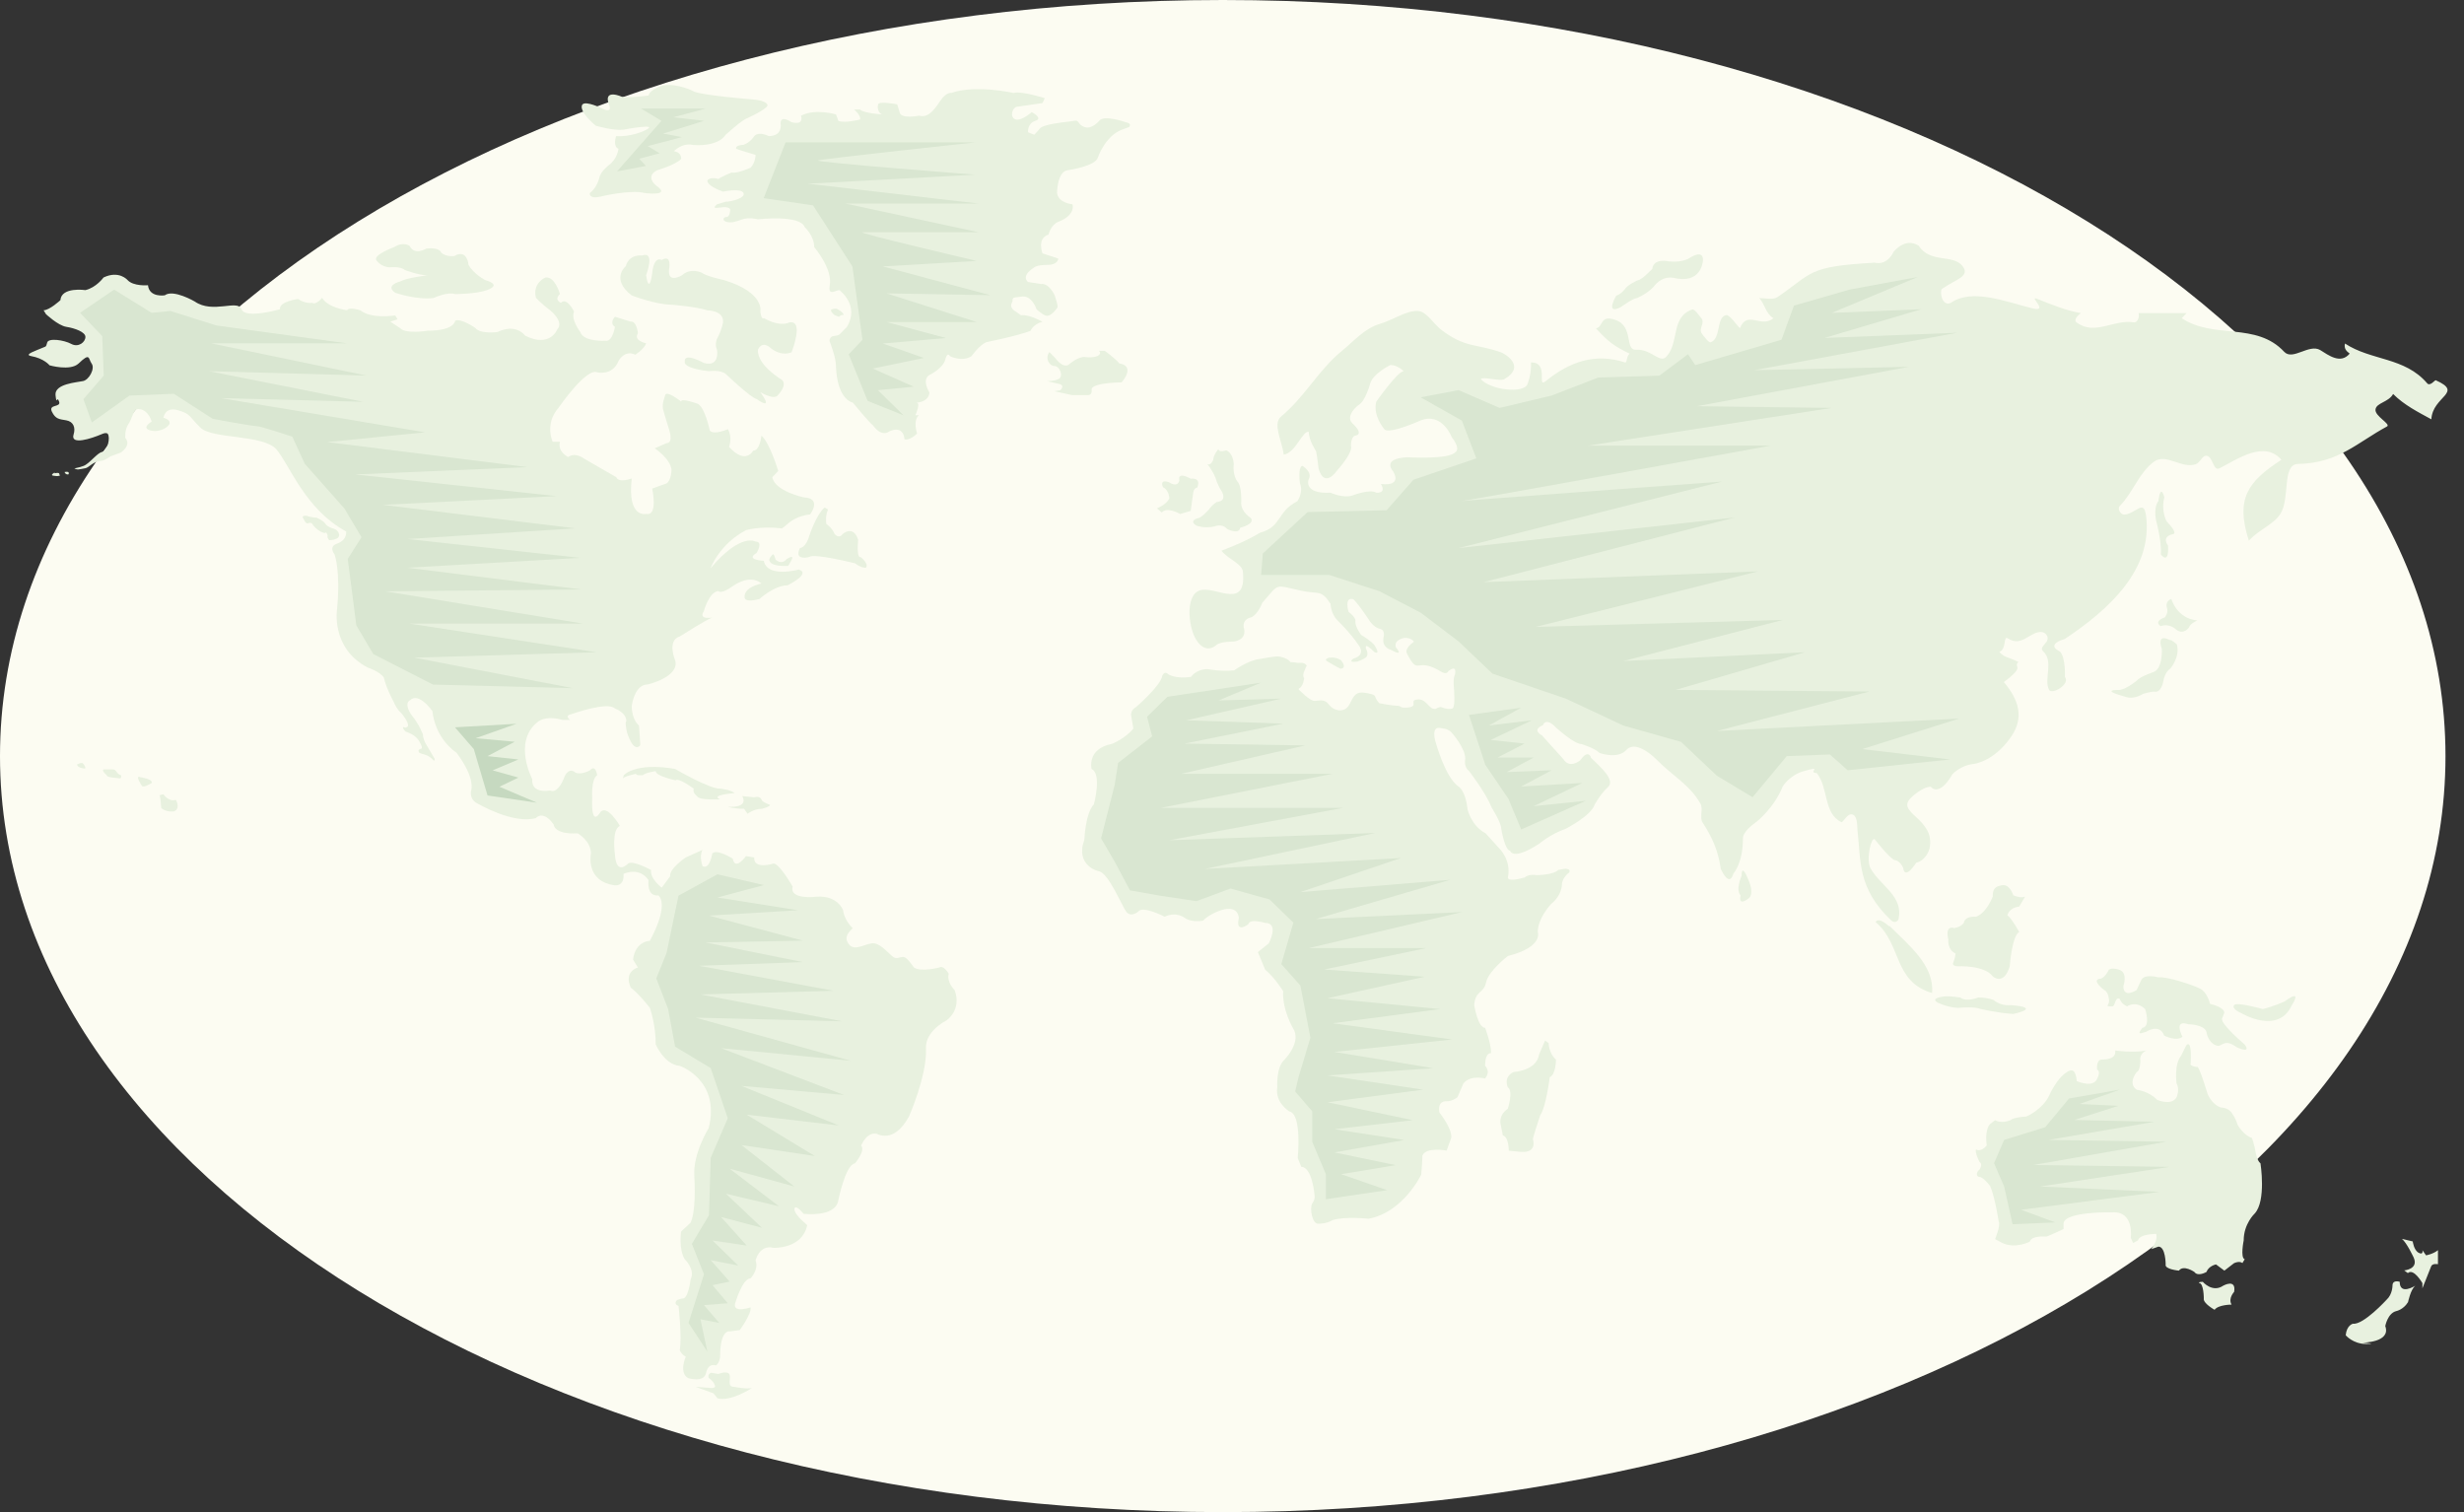 <svg xmlns="http://www.w3.org/2000/svg" version="1.2" width="915.553" height="561.789" viewBox="0 0 24224 14864" preserveAspectRatio="xMidYMid" fill-rule="evenodd" stroke-width="28.222" stroke-linejoin="round" xml:space="preserve"><rect x="0" y="0" width="24224" height="14864" fill="#333333" stroke="none"/><defs class="ClipPathGroup"><clipPath id="a" clipPathUnits="userSpaceOnUse"><path d="M0 0h24224v14864H0z"/></clipPath></defs><g class="SlideGroup"><g class="Slide" clip-path="url(#a)"><g class="Page"><g class="com.sun.star.drawing.ClosedBezierShape"><path class="BoundingBox" fill="none" d="M0 0h24043v14866H0z"/><path fill="#FCFCF2" d="M12022 14865c6637 0 12020-3328 12020-7432C24042 3327 18659 0 12022 0 5382 0 0 3327 0 7433c0 4104 5382 7432 12022 7432Z"/></g><g class="com.sun.star.drawing.ClosedBezierShape"><path class="BoundingBox" fill="none" d="M283 2701h9124v10860H283z"/><path fill="#E8F1DF" d="M4038 6879c-79 36 10 153 10 153 79 96 110 190 110 190 0 33 22 79 22 79l94 160c-2 18-7 18-7 18-54-61-112-66-112-66-18-6-33-13-33-13-23-31 13-38 13-38 35 0-13-74-13-74-36-69-135-96-135-96-45-49-15-44-15-44 18 13 36-5 36-5 23-33-64-134-64-134-45-38-71-104-71-104-86-163-99-244-99-244-41-61-160-99-160-99-366-193-300-577-300-577 36-373-25-536-25-536s-64-75 25-105c102-36 89-119 89-119-409-224-556-658-686-808-129-147-624-99-744-211-117-112-94-137-223-173-130-38-143 74-143 74s61 13 61 51c0 35-96 99-190 73-94-25 13-86 13-86s-28-119-130-124c-51-3-61 96-99 149-38 56-30 135-30 135s68 64-46 145l-97 35c-38 23-58 41-99 46-71 5-112 61-147 71-23 5-64 13-76 13-16 0-36-10-36-10 23-5 86-18 112-36 58-38 117-117 162-127 54-12 82-142 54-178-13-12-36-7-64 6-94 40-307 111-271 0 20-64 0-125-72-138-71-12-106-12-142-86-35-76 94-38 71-99-23-64-23 48-35-64-10-111 213-124 271-137 59-12 120-124 84-172-35-51-12-112-129 0-82 76-285 17-285 17s-53-68-183-91c-72-15 59-56 102-76 43-21 46-5 58-56 11-48 166-26 237 13 71 38 139-18 139-69 0-48-104-86-188-99-81-13-200-125-200-125l-23-38c58 0 165-99 165-99 10-134 246-99 246-99 107-25 178-124 178-124 153-73 236 25 236 25 59 64 201 51 201 51 13 124 165 99 165 99 84-63 295 61 295 61 178 124 424-25 460 76 35 99 378 0 378 0-13-76 178-101 178-101 71 50 139 38 139 38 36 25 97-49 97-49 58 99 246 122 246 122 13-35 130 0 130 0 107 89 343 51 343 51l23 38-71 23 96 64c58 61 269 25 269 25 272 0 272-99 272-99 61-25 201 74 201 74 48 61 214 38 214 38 188-89 272 35 272 35 246 125 317-61 317-61 72-76-71-188-71-188-81-61-139-122-139-122-36-149 94-200 94-200 94-13 142 162 142 162-61 61 10 87 10 87 58-61 129 86 129 86-35 76 61 201 61 201 33 99 247 86 247 86 71 13 94-137 94-137-59-38 0-99 0-99l155 48c58-10 71 114 71 114-48 74 81 99 81 99-23 61-107 112-107 112-106-51-165 61-165 61-58 150-210 112-210 112-107-48-379 348-379 348-142 162-58 335-58 335h71c-26 99 81 150 81 150 71-51 152 13 152 13l321 185c22 61 152 13 152 13-46 396 142 348 142 348 120 25 59-249 59-249l142-51c48-35 48-134 48-134-13-112-165-211-165-211l117-51c71 0 23-137 23-137-23-74-46-150-59-198-12-51 23-138 23-138 13-48 155 64 155 64 0-38 165 23 165 23 71 38 117 261 117 261 36 51 178-12 178-12 48 76 12 175 12 175 166 180 237 36 237 36 68 0 81-148 81-148 84 74 165 348 165 348l-58 61c23 137 307 198 307 198 188 8 64 168 64 168-130 13-206 81-206 81-84 74-76 56-76 56-209-25-348 18-348 18-262 137-348 374-348 374 299-354 442-262 442-262 81 0 10 112 10 112-117 69 71 77 71 77 35 172 343 86 343 86 129 38-109 155-109 155-130 0-277 135-277 135-153 40-145-16-145-16-13-101 165-137 165-137-117-99-282 26-282 26-119 86-142 48-142 48-94 12-142 198-142 198-59 89 83 63 83 63-48 13-320 186-320 186-129 38-45 236-45 236 45 163-272 236-272 236-130 0-155 211-155 211 0 137 71 193 71 193 5 51 13 193 13 193-69 81-130-124-130-124-25-112-7-112-7-112 0-86-112-125-112-125-71-73-429 56-429 56-72 13-13 56-13 56h-76c-178-51-249 26-249 26-236 198-46 556-46 556-13 150 175 112 175 112 84 38 143-138 143-138 48-99 106-38 106-38 59 26 142-22 142-22 59-64 72 48 72 48-61 38-49 223-49 223-12 310 82 137 82 137 71-73 190 138 190 138-84 35-48 284-48 284 13 211 129 86 129 86 49-35 226 64 226 64-12 86 105 173 105 173l83-112c-12-74 153-185 153-185l165-74c-36 61 0 160 0 160 71 38 96-125 96-125 46-48 201 51 201 51 23 125 130-25 130-25l81 13c-10 124 190 60 190 60 59 0 188 227 188 227-35 134 237 99 237 99 210-13 259 134 259 134 12 102 94 175 94 175-36 39-94 87-36 160 58 77 178-22 249-10 71 10 152 112 188 135 35 25 71-10 107 0 35 13 94 102 94 102 71 48 249 0 249 0 45-26 93 61 93 61-22 86 59 162 59 162 71 198-81 297-81 297-226 125-201 275-201 275 10 271-168 671-168 671-152 272-304 173-340 160s142 51 36 13c-107-38-166 112-166 112 46 50-61 175-61 175-94 10-165 371-165 371-35 162-340 124-340 124-66-81-84-61-84-61-28 31 54 112 54 112l66 61c-49 236-331 223-331 223-142-35-177 125-177 125 35 86-49 175-49 175-81 0-152 247-152 247-23 99 152 38 152 38 13 61-106 223-106 223l-94 13c-107-13-99 249-99 249-8 68-41 86-41 86-84-25-97 74-97 74-22 99-175 51-175 51-96-51-25-211-25-211-46-26-59-64-59-64 23-134-12-434-12-434-59-25-11-61-11-61l46-13c61 13 84-188 84-188 48-99-58-198-58-198-61-99-36-272-36-272l94-88 13-36c43-142 23-424 23-424-13-224 142-470 142-470 117-474-285-611-285-611-152-12-236-211-236-211 0-198-58-360-58-360-130-163-188-198-188-198-71-163 71-198 71-198l-48-77c22-185 165-185 165-185 200-373 84-447 84-447-120 13-97-150-97-150-94-137-246-61-246-61 10 125-84 112-84 112-295-38-236-313-236-313 0-124-130-198-130-198-236 13-236-86-236-86-107-150-175-64-175-64-226 64-581-147-581-147-71-38-58-112-58-112 46-150-142-383-142-383-224-160-236-409-236-409-145-193-214-112-214-112Z"/></g><g class="com.sun.star.drawing.ClosedBezierShape"><path class="BoundingBox" fill="none" d="M6120 7539h1103v322H6120z"/><path fill="#E8F1DF" d="M6133 7620s112-129 504-61c0 0 341 199 443 194 0 0 107 10 142 44 0 0-249 18-142 61 0 0-209 12-227-31 0 0-46-30-33-74 0 0-150-112-178-82 0 0-200-43-195-90 0 0-100 13-126 39 0 0-68 8-68-13 0 0-132 26-132 52l12-39Z"/></g><g class="com.sun.star.drawing.ClosedBezierShape"><path class="BoundingBox" fill="none" d="M7155 7826h417v175h-417z"/><path fill="#E8F1DF" d="M7297 7826s77 117-142 105c0 0 58 20 160 20l35 49s59-49 141-49c0 0 79-20 79-38 0 0-67-26-79-43 0 0-10-51-76-32l-118-12Z"/></g><g class="com.sun.star.drawing.ClosedBezierShape"><path class="BoundingBox" fill="none" d="M1568 7808h181v171h-181z"/><path fill="#E8F1DF" d="M1607 7808s50 78 122 55c0 0 51 83-18 113 0 0-75 13-126-33 0 0-5-80-13-118 0 0-22-7 35-17Z"/></g><g class="com.sun.star.drawing.ClosedBezierShape"><path class="BoundingBox" fill="none" d="M1356 7637h139v97h-139z"/><path fill="#E8F1DF" d="M1379 7640s126 18 113 57c0 0-77 48-95 31 0 0-77-112-18-88Z"/></g><g class="com.sun.star.drawing.ClosedBezierShape"><path class="BoundingBox" fill="none" d="M1012 7564h181v89h-181z"/><path fill="#E8F1DF" d="M1018 7564h95c31 0 37 51 77 56 0 0 8 38-17 31-23-5-124-5-124-31 0 0-53-44-31-56Z"/></g><g class="com.sun.star.drawing.ClosedBezierShape"><path class="BoundingBox" fill="none" d="M757 7500h84v57h-84z"/><path fill="#E8F1DF" d="M757 7516s44-25 59-11c15 16 33 50 18 50-16 0-72-8-77-39Z"/></g><g class="com.sun.star.drawing.ClosedBezierShape"><path class="BoundingBox" fill="none" d="M6838 13492h556v262h-556z"/><path fill="#E8F1DF" d="m6991 13645-153-12 176 64 40 49c125 38 339-101 339-101-48 13-179-12-179-12-71 0-22-88-45-126-26-34-107 0-107 0l-71-12s-37 12-24 50c0 0 54 40 59 70 0 0 23 30-35 30Z"/></g><g class="com.sun.star.drawing.ClosedBezierShape"><path class="BoundingBox" fill="none" d="M14750 10229h549v1097h-549z"/><path fill="#E8F1DF" d="M14881 10538s225-10 250-172l59-137 35 25s0 99 72 162c0 0 0 148-61 173 0 0-36 293-94 375-3 5-72 218-72 236 0 0 49 134-117 124l-120-12s0-138-58-150l-23-112s-22-86 71-150c0 0 58-174 0-212 0 0-48-99 58-150Z"/></g><g class="com.sun.star.drawing.ClosedBezierShape"><path class="BoundingBox" fill="none" d="M7849 4989h673v594h-673z"/><path fill="#E8F1DF" d="m8106 4989 35 20s-30 56-17 142c0 0 58 38 81 99 0 0 43 52 79 0 0 0 105-94 153 57 0 0-20 183 25 170 0 0 84 66 51 104 0 0-40 8-106-43 0 0-404-101-449-63 0 0-157 45-94-87 0 0 58 0 94-125 0 0 64-198 148-274Z"/></g><g class="com.sun.star.drawing.ClosedBezierShape"><path class="BoundingBox" fill="none" d="M10295 3448h791v437h-791z"/><path fill="#E8F1DF" d="M10660 3509s83 13 131-10c46-25 13-50 13-50h58s117 86 142 124c0 0 165 13 23 186 0 0-272 0-295 64 0 0 11 61-35 61h-156l-175-38 58-10s58-51-23-64l-106-25s106 0 129-36c23-38-13-113-58-113-49 0-96-76-49-137l59 61s71 99 129 64c0 0 84-77 155-77Z"/></g><g class="com.sun.star.drawing.ClosedBezierShape"><path class="BoundingBox" fill="none" d="M635 4638h43v28h-43z"/><path fill="#E8F1DF" d="M635 4640s37-7 40 5c2 14 2 19-8 19-27 0-32-24-32-24Z"/></g><g class="com.sun.star.drawing.ClosedBezierShape"><path class="BoundingBox" fill="none" d="M511 4647h80v35h-80z"/><path fill="#E8F1DF" d="M538 4653s42-12 45 5c2 19 12 16 2 19-7 2-28 5-39 2-8-2-52 0-28-21 26-22 20-5 20-5Z"/></g><g class="com.sun.star.drawing.ClosedBezierShape"><path class="BoundingBox" fill="none" d="M6954 875h4156v3447H6954z"/><path fill="#E8F1DF" d="M10168 2629s23-25 130-25c106 0 106-62 106-62l-155-51s-58-147 59-185c0 0 23-97 96-125 176-68 140-172 140-172s-140-13-152-112c0 0 0-211 106-224 0 0 272-38 295-124 0 0 71-211 236-274l71-26s36-35-35-48c0 0-214-76-259-13 0 0-72 87-143 61-71-23-48-74-106-61-59 13-318 26-343 87l-46 50-61-25s-10-86 71-112c84-25-35-86-35-86s-95 86-154 73c-58-12-48-99 0-124l260-38 23-48s-235-74-306-51c0 0-378-85-614 0 0 0-46-13-107 76-58 86-117 173-211 147 0 0-178 38-190-35l-23-76s-178-36-188 0c-13 38 10 99 46 99 0 0-188-10-224-49h-58s71 61 58 99c0 0-152 39-213 13l-23-63s-201-61-344 12c0 0 36 99-94 64 0 0-107-76-107 13 0 0 26 124-117 124 0 0-94-51-142 0 0 0-35 61-106 86 0 0-82 0-72 39 0 0 61 22 191 60 0 0 0 74-48 125 0 0-130 61-188 48 0 0-94 38-130 64 0 0-71-26-107 12 0 0-21 49 153 112 0 0 178-38 201 13 25 48-117 86-176 86l-84 26s-45 35-10 35c33 0 117-23 140 13 0 0 0 76-36 76-35 0-45 36 0 48 49 13 84 0 155-25 71-23 153 0 153 0s414-48 460 76c0 0 94 86 94 198 0 0 181 210 153 372-20 119 58 46 96 51 0 0 201 150 72 361 0 0-23 25-67 68-35 38-93-5-104 69 0 0 64 160 64 249 0 0 0 310 165 358 0 0 165 200 201 226 0 0 76 117 160 56 0 0 134-69 147 78 0 0 41 21 124-55 0 0-43-130 18-181h-35s58-124 10-124c0 0 119 0 129-99 0 0-81-125 0-173 0 0 132-63 155-150 23-86 46-35 46-35s119 61 213 0c0 0 77-112 148-138 0 0 312-63 432-111 0 0 23-64 117-89 0 0-129-74-212-64l-53-38s-71-33-30-96c0-49 7-36 89-49 77-12 125 61 148 125 0 0 56 51 89 61 56 18 117-81 117-81s7-18-28-117c0 0-54-125-137-112l-125-20s-77-56 61-143Z"/></g><g class="com.sun.star.drawing.ClosedBezierShape"><path class="BoundingBox" fill="none" d="M8170 3035h126v82h-126z"/><path fill="#E8F1DF" d="M8235 3040s59 31 59 57c0 0-23-8-46 18 0 0 5 0-44-18 0 0-58-47-23-57 36-12 54 0 54 0Z"/></g><g class="com.sun.star.drawing.ClosedBezierShape"><path class="BoundingBox" fill="none" d="M19424 10265h2815v2263h-2815z"/><path fill="#E8F1DF" d="M19532 11260s-25-149 33-210l49-38s58 38 152 0c0 0 13-26 155-36 0 0 152-63 223-202 0 0 72-172 178-236 0 0 46-35 71 0 23 38 23 89 23 89s130 61 188 0c0 0 61-89 13-112 0 0-13-99 48-99 59 0 140-12 130-89 0 0 176 26 305 0 0 0-68 26-58 99 0 0 0 102-35 112 0 0-94 112 0 175 0 0 119 13 200 99 0 0 142 62 191-25 0 0 35-74 0-137 0 0-26-186 45-272l49-99s58-88 45 173c0 0-22 25 61 38 0 0 10-51 104 261 0 0 36 101 130 136 0 0 71 0 107 51 35 48 48 86 61 124 0 0 58 99 139 125 0 0 26 73 36 137 0 0 13 86 48 112 0 0 59 371-58 495 0 0-107 100-107 263 0 0-35 172 10 185l-23 38s-22-25-81 0l-96 74-82-61s-71 13-94 74c0 0-84 50-119 0 0 0-107-74-152-13 0 0-143-13-130-61 0 0 0-175-71-175l-71 25s71-86 48-150c0 0-165 0-178 64l-48 25-23-51s36-262-179-250c0 0-482-12-482 113v51s-130 61-165 74c0 0-155-13-166 50 0 0-142 74-271 13l-71-38s58-137 35-175c0 0-35-235-84-347 0 0-68-89-104-89-35 0-35-48 0-73 0 0 36-51 0-74 0 0-47-89-35-124 0 0 45 35 106-39Z"/></g><g class="com.sun.star.drawing.ClosedBezierShape"><path class="BoundingBox" fill="none" d="M21619 12601h350v276h-350z"/><path fill="#E8F1DF" d="M21656 12601s94 111 201 38c0 0 130-73 107 61 0 0-61 64-25 125 0 0-130 0-167 51 0 0-116-64-106-112 0 0 0-151-46-151 0 0-12-12 36-12Z"/></g><g class="com.sun.star.drawing.ClosedBezierShape"><path class="BoundingBox" fill="none" d="M23061 12596h685v617h-685z"/><path fill="#E8F1DF" d="M23061 13126s71 86 200 86c130 0-35-13-35-13s283 0 224-163c0 0 23-125 107-147 0 0 71-13 117-89 0 0 25-123 71-161 0 0-153 99-153-38 0 0-71-25-71 38 0 0 0 86-58 138 0 0-227 249-331 236 0 0-61 13-71 113Z"/></g><g class="com.sun.star.drawing.ClosedBezierShape"><path class="BoundingBox" fill="none" d="M23614 12179h355v488h-355z"/><path fill="#E8F1DF" d="M23815 12614s-85-150-143-99l-36-26s143-12 94-125c0 0-68-147-116-185l106 25s10 86 59 112c49 25 36-26 36-26l36 51s71-13 117-51v138s-59-13-69 26c-13 35-84 211-84 211v-51Z"/></g><g class="com.sun.star.drawing.ClosedBezierShape"><path class="BoundingBox" fill="none" d="M21959 9792h610v246h-610z"/><path fill="#E8F1DF" d="M22031 9958s365 221 500-76c0 0 117-174-71-37 0 0-85 37-130 50 0 0 10 0-84 25 0 0-260-75-283-38-25 38 68 76 68 76Z"/></g><g class="com.sun.star.drawing.ClosedBezierShape"><path class="BoundingBox" fill="none" d="M20614 9522h1475v799h-1475z"/><path fill="#E8F1DF" d="M21099 10143s132-87 178 38c0 0 120 61 179 11 0 0-94-174 58-123 0 0 152 0 178 74 0 0 12 112 106 137 46 13 69-76 188 13 0 0 153 74 82-25 0 0-224-189-224-250l23-61s13-51-140-89c0 0-25-112-96-148-69-38-342-125-413-112 0 0-129-38-165 23l-48 102s-130 87-130-39c0 0 49-137-45-162 0 0-61-22-97 0 0 0-35 76-81 89 0 0-106 0 35 112 0 0 36 10 46 87 13 73-58 73 36 73 25 0 25-99 71-73 0 0 13 48 71 73 0 0 84-61 178 26 0 0 58 172-26 185 0 0-58 65-10 52l46-13Z"/></g><g class="com.sun.star.drawing.ClosedBezierShape"><path class="BoundingBox" fill="none" d="M19145 8700h766v924h-766z"/><path fill="#E8F1DF" d="M19248 9499s260-13 343 99c0 0 107 99 167-99 0 0 22-301 93-337 0 0-83-150-116-162 0 0 10-75 116-88l59-99s-36 23-117-12c0 0-35-111-108-99-71 12-94 35-94 111 0 0-58 161-165 199 0 0-107-12-120 61 0 0-23 38-94 51 0 0-93-38-58 112 0 0-12 99 71 137 0 0 0 37-26 100 0 0 0 26 49 26Z"/></g><g class="com.sun.star.drawing.ClosedBezierShape"><path class="BoundingBox" fill="none" d="M5719 836h1828v1105H5719z"/><path fill="#E8F1DF" d="M6518 840s-130 38-142 99c0 0-202 26-260 13 0 0-188-86-130 74 0 0 48 99-71 38 0 0-152-74-188-38 0 0-57 50 130 210 0 0 177 51 271 39 0 0 390-74 202 12 0 0-129 61-273 51 0 0-35 100 23 125 0 0-10 100-94 160 0 0-84 64-94 125 0 0-23 99-94 150 0 0-12 61 104 35 0 0 299-73 438-35 0 0 272 35 107-76 0 0-107-87 13-148 0 0 177-51 236-111 0 0 10-64-71-77 0 0 81-86 188-61 0 0 236 26 321-100 0 0 165-150 211-162 0 0 190-87 200-125 0 0 13-48-152-61 0 0-474-38-568-76 0 0-155-85-307-61Z"/></g><g class="com.sun.star.drawing.ClosedBezierShape"><path class="BoundingBox" fill="none" d="M3695 2400h1160v535H3695z"/><path fill="#E8F1DF" d="M3886 2878s213 74 378 51c0 0 131-63 212-38 0 0 201 0 307-38 0 0 165-48-12-99 0 0-117-61-165-151 0 0-11-160-140-86 0 0-84 12-130-36 0 0-12-51-143-38 0 0-119 74-165-25 0 0-58-48-155 12 0 0-200 74-175 125 0 0 45 73 139 73 0 0 97-12 143 26 0 0 129 52 223 52 0 0-198 23-269 61 0 0-155 38-48 111Z"/></g><g class="com.sun.star.drawing.ClosedBezierShape"><path class="BoundingBox" fill="none" d="M6099 2505h1736v1461H6099z"/><path fill="#E8F1DF" d="M7049 3438s31 175-129 130c0 0-201-112-188-11 0 0-26 61 236 92 0 0 117-18 170 30 0 0 242 231 301 244 0 0 178 130 36-68 0 0 119 73 165 38 0 0 106-102 48-158 0 0-249-147-236-297 0 0 35-99 129-13 0 0 94 82 201 38 0 0 129-323-23-293 0 0-84 51-249-43 0 0-23 26-35-63 0 0 48-186-355-310 0 0-177-38-223-74 0 0-107-51-191 25 0 0-139 87-129-50 0 0 35-162-72-99 0 0-76-50-94 137 0 0-28 211-59 12 0 0 94-242-40-193 0 0-125-19-160 105 0 0-152 124 58 287 0 0 236 91 392 91 0 0 247 20 353 56 0 0 165 0 153 119 0 0-10 70-54 151 0 0-33 56-5 117Z"/></g><g class="com.sun.star.drawing.ClosedBezierShape"><path class="BoundingBox" fill="none" d="M11373 4676h409v379h-409z"/><path fill="#E8F1DF" d="M11706 4706s109-17 63 89c0 0-33-5-40 61l-23 166-103 31s-130-76-181-15l-48-41s91-33 122-97c0 0 0-79-62-110 0 0-43-86 62-48 0 0 77 56 99-18 0 0-30-95 111-18Z"/></g><g class="com.sun.star.drawing.ClosedBezierShape"><path class="BoundingBox" fill="none" d="M11730 4415h577v810h-577z"/><path fill="#E8F1DF" d="M11978 4415s-48 55-51 106c0 0-20 59-58 41 0 0 51 58 81 137 0 0 20 71 61 131 0 0 44 73-13 96-58 23-18-3-18-3s-63 36-96 87c0 0-76 84-107 84 0 0-95 23-15 73 0 0 79 31 178 8 0 0 76-33 123 25 0 0 119 61 129-12 0 0 153-36 104-97 0 0-88-51-94-140 0 0 11-173-38-219 0 0-48-58-35-170 0 0-3-107-74-135 0 0-69 26-77-12Z"/></g><g class="com.sun.star.drawing.ClosedBezierShape"><path class="BoundingBox" fill="none" d="M10638 2388h13425v9643H10638z"/><path fill="#E8F1DF" d="M14847 8364s22 102 287-71c0 0 101-89 261-147 0 0 249-127 282-236 0 0 61-110 132-173 76-69-81-203-167-287 0 0-23-94-107 25 0 0-104 87-165-12l-211-234s-107-52 10-100c0 0 25-86 130 25 0 0 177 161 249 161 0 0 129 38 177 87 0 0 181 66 265-31 81-86 228 28 297 97 144 150 330 249 431 434 28 51-12 140 21 185 96 145 157 290 178 455 78 160 111 92 124 46 0 0 94-99 94-346 0 0-10-63 132-162 0 0 175-137 259-348 0 0 64-109 203-150 209-61 33 13 132 18 117 145 64 396 242 482 12 8 53-71 89-76 71-10 66 114 68 142 36 305-5 582 333 900 0 0 38 40 71-8 53-231-175-328-274-503-48-86 7-312 40-287 0 0 150 193 199 206 0 0 45 0 81 73 0 0 7 135 129-48 0 0 92-15 130-137 66-302-346-351-178-505 0 0 107-105 191-105 0 0 78 110 213-124 0 0 81-86 201-99 0 0 203-15 378-272 125-184 76-357-74-534 221-163 87-140 143-198-110-54-137-41-188-99 73-21 38-163 84-133 142 94 223-78 340-61 35 8 68 49 43 92-23 33-68 66-38 94 112 99 5 282 61 381 25 51 213-53 155-127 0 0 10-188-48-249 0 0-153-64 48-124 440-293 867-686 798-1212-22-168-99-18-215-10-33 0-72-56-41-87 132-137 188-327 335-434 120-86 269 74 412 25 38-15 63-81 96-83 71-5 71 157 135 124 175-89 439-279 609-84-330 214-454 381-320 795 94-106 242-157 310-264 97-150 13-488 173-490 399-8 582-211 874-368 45-23-122-102-112-168 8-66 130-71 173-152 109 109 244 177 376 249 12-229 322-260 43-384-8-3-56 63-84 30-221-259-551-221-808-391-12 49 13 74 46 99-89 107-208 16-290-35-109-64-269 106-353 18-277-298-691-120-1008-331 15-17 30-33 48-50h-472c12 48-18 96-46 91-198-33-384 135-565 0-30-23 10-66 43-91-149-26-287-84-429-140-94-38 122 132-43 94-262-64-594-201-805-56-41 25-76-8-89-48-10-28-13-79 2-89 135-94 282-122 199-226-97-117-313-21-430-198-134-86-246 61-246 61-71 144-186 106-186 106-665 38-602 97-955 338-45 31-119 10-180 10 56 59 64 155 140 198-122 102-257-83-330 99-46-48-102-137-138-129-96 25-45 228-149 267-18 5-61-49-89-89-31-49 35-99-3-148-28-35-68-91-89-86-216 76-124 325-256 465-64 68-145-76-295-69-119 8-18-231-208-294-153-54-115 76-188 83 119 133 183 178 330 249-33 33-23 92-43 87-297-97-549-5-780 183-94 76 38-186-145-183 0 84-7 134-33 208-30 104-373 63-462-46 33-25 190 26 231 3 224-130-2-254-30-264-254-89-348-41-585-219-78-58-147-183-232-188-114-7-241 87-376 127-147 43-249 163-365 259-237 191-366 452-607 653-84 71 12 241 27 373 117-15 188-243 247-223 0 86 71 188 71 188 13 61 25 173 25 173 59 198 176 25 176 25 177-198 142-249 142-249 0-81 35-99 35-99 107-13-22-124-22-124-72-74 58-176 58-176 71-35 117-210 117-210 25-100 200-186 200-186 72 0 130 61 130 61-58 0-269 300-269 300-36 139 81 272 81 272 48 50 353-87 353-87 214-86 308 163 308 163 94 124 36 147 36 147-58 76-473 51-473 51-259 13-140 137-140 137 94 160-119 125-119 125 58 99-46 86-46 86-61-38-226 25-226 25-94 36-224-25-224-25-266 15-216-127-216-127 46-76-61-137-61-137-45 12-23 172-23 172 36 89-25 176-25 176-206 104-150 251-368 310-115 71-267 134-379 177 66 84 204 127 211 206 36 366-241 160-396 178-180 18-142 366-64 490 97 155 199 53 199 53 35-35 175-35 175-35 139-25 94-137 94-137-13-87 71-99 71-99 68-26 112-145 112-145 172-193 111-178 378-119 178 40 198-16 292 129 0 0 3 97 66 160 0 0 137 135 206 241 0 0 89 99-46 138 0 0-66 43 36 30 0 0 58-18 89-43 0 0 28-26 0-81 0 0-31-82 81 30 0 0 66 38 0-69 0 0-41-48-130-99 0 0-58-73-58-134 0 0 18-26-66-94 0 0-46-142 41-125 0 0 12-12 155 198 0 0 43 79 111 94 59 13 36 87 36 87-18 99 71 119 71 119 142 79 51-23 51-23-13-48 13-66 48-83 43-21 107-8 130 27-33 23-92 74-69 117 122 234 81 18 344 183 0 0 46 26 63-10 0 0 89-76 64 36 0 0-18 20-10 124 0 0 18 188-13 206 0 0-30 12-71 0-18-3-41-13-41-13-17-5-56 18-56 18-30 0-40-10-40-10-51-41-74-94-146-82-71 13 18 64-76 77-97 12-66-16-114-16-46 0-176-25-176-25-71-74 0-74-119-99-117-23-130 25-175 112-49 89-155 63-201 0-48-61-97-36-142-36-49 0-155-112-155-112v-7c48-26 53-104 53-104-23-33 8-82 8-82 5-25 18-38 18-38-18-43-84-30-84-30-46-8-76-8-76-8-23-35-94-56-130-56s-178 26-178 26c-107 12-246 111-246 111-140 13-259-12-259-12-117 0-165 76-165 76-153 23-224-26-224-26-35-38-58 13-58 13-13 99-259 310-259 310-49 25-49 74-49 74l23 137c-81 100-211 151-211 151-249 48-200 246-200 246 104 48 23 348 23 348-84 86-94 348-94 348-93 259 142 310 142 310 94 13 226 338 269 396 48 64 119 0 119 0 46-61 260 51 260 51 48-25 129-38 200 13 71 48 178 25 178 25 46-51 140-89 140-89 211-86 211 64 211 64-36 160 93 61 93 61 13-61 166-13 166-13 142 0 35 201 35 201l-107 86 36 86 36 87c94 76 177 211 177 211-12 175 94 360 94 360 94 137-81 313-81 313-84 73-71 271-71 271-25 150 117 237 117 237 129 25 84 459 84 459l35 87c107 0 130 274 130 274 10 48-23 86-23 86-26 51 0 199 58 199 94 0 143-36 143-36 129-38 353-13 353-13 342-63 518-434 518-434 12-137 12-188 12-188 37-86 238-48 238-48l45-125c13-89-116-249-116-249-23-124 71-111 71-111 58 0 106-39 106-39l59-137c71-86 213-48 213-48 59-74 0-124 0-124 0-138 59-125 59-125 0-99-59-249-59-249-71 0-107-223-107-223 11-148 94-112 117-224s214-259 214-259c353-89 294-236 294-236 0-137 130-274 130-274 107-87 107-186 107-186 0-76 71-124 71-124 22-38-36-38-36-38l-71 12c-48 51-213 51-213 51-82-13-117 23-117 23-178 51-165 0-165 0 35-173-84-285-84-285l-135-149c-142-74-178-237-178-237-17-180-88-223-88-223-130-87-224-432-224-432s-58-174 56-141c0 0 68 3 101 44 0 0 133 148 133 257 0 0-18 79 35 117 0 0 165 211 224 361 0 0 94 149 94 205 0 0 35 219 89 221Z"/></g><g class="com.sun.star.drawing.ClosedBezierShape"><path class="BoundingBox" fill="none" d="M18440 9047h557v716h-557z"/><path fill="#E8F1DF" d="M18577 9103c184 185 443 387 417 659-384-115-295-479-554-697 0 0 17-60 132 40l5-2Z"/></g><g class="com.sun.star.drawing.ClosedBezierShape"><path class="BoundingBox" fill="none" d="M20758 6274h652v587h-652z"/><path fill="#E8F1DF" d="M21329 6291s-130-75-76 87c0 0 13 194-82 229 0 0-102 33-147 69 0 0-108 99-192 107 0 0-205-8 66 68 0 0 72 31 171-30 0 0 84-26 120-21 0 0 59 13 82-117 0 0 13-76 66-111 0 0 99-113 64-237 0 0-54-51-72-44Z"/></g><g class="com.sun.star.drawing.ClosedBezierShape"><path class="BoundingBox" fill="none" d="M21217 5888h387v323h-387z"/><path fill="#E8F1DF" d="M21347 5888s53 194 255 211c0 0-71 31-81 69 0 0-55 81-131 18 0 0-61-61-148-31 0 0-78-43 41-86 0 0 36-39 22-90 0 0-27-66 42-91Z"/></g><g class="com.sun.star.drawing.ClosedBezierShape"><path class="BoundingBox" fill="none" d="M15849 2501h895v540h-895z"/><path fill="#E8F1DF" d="M16244 2643s-106 112-142 112c0 0-95 39-130 90 0 0-36 48-82 61 0 0-118 198 46 112 0 0 119-87 156-87 0 0 94-38 165-111 0 0 71-113 201-88 0 0 247 75 283-162 0 0 25-136-143-26 0 0-68 38-189 26 0 0-152-38-165 73Z"/></g><g class="com.sun.star.drawing.ClosedBezierShape"><path class="BoundingBox" fill="none" d="M19025 9794h893v175h-893z"/><path fill="#E8F1DF" d="M19131 9794s-164 12-84 61c0 0 130 64 237 51 0 0 130-12 188 13 0 0 165 39 321 49 0 0 295-62-25-87 0 0-95 13-166-49 0 0-59-26-153-26 0 0-117 49-177 0 0 0-73-12-141-12Z"/></g><g class="com.sun.star.drawing.ClosedBezierShape"><path class="BoundingBox" fill="none" d="M21189 4834h190v649h-190z"/><path fill="#E8F1DF" d="M21219 4927s-48 51-23 187c0 0 59 211 47 336 0 0 83 112 71-87 0 0-71-87 49-112 0 0 58 0-62-125 0 0-58-99-23-237 0 0-35-146-59 38Z"/></g><g class="com.sun.star.drawing.ClosedBezierShape"><path class="BoundingBox" fill="none" d="M13035 6464h179v112h-179z"/><path fill="#E8F1DF" d="M13184 6491s-49-37-118-25c0 0-60 13-13 38 0 0 95 57 126 70 0 0 71 0 5-83Z"/></g><g class="com.sun.star.drawing.ClosedBezierShape"><path class="BoundingBox" fill="none" d="M2976 5070h359v241h-359z"/><path fill="#E8F1DF" d="M3237 5310s92 0 97-46c0 0 5-46-53-67 0 0-55-12-80-45 0 0-13-29-86-62 0 0-70-6-95-18 0 0-70-14-33 33 0 0 15 41 38 41 0 0 30-18 47 6 0 0 12 27 58 60 0 0 38 28 66 28 0 0 10-22 25 24 0 0-10 18 16 46Z"/></g><g class="com.sun.star.drawing.ClosedBezierShape"><path class="BoundingBox" fill="none" d="M7562 5449h229v118h-229z"/><path fill="#E8F1DF" d="M7592 5456s-45 41-23 64c0 0 10 49 174 44 0 0 0 18 40-62 0 0 33-58-51-5 0 0-38 60-107 5 0 0-18-76-33-46Z"/></g><g class="com.sun.star.drawing.ClosedBezierShape"><path class="BoundingBox" fill="none" d="M17091 8559h128v306h-128z"/><path fill="#E8F1DF" d="M17122 8610s-63 136-10 192c0 0-30 111 74 33 0 0 77-33-10-215 0 0-54-131-54-10Z"/></g><g class="com.sun.star.drawing.ClosedBezierShape"><path class="BoundingBox" fill="none" d="M787 2847h5079v3919H787z"/><path fill="#D9E6D1" d="m3490 4664 1979 213-1705 86 1890 231-1648 105 1694 185-1697 97 1712 214-1928 18 1943 317H4021l1844 282-1793 53 1559 300-1374-35-587-300-167-282-84-654 135-213-168-282-390-440-122-266s-310-104-353-104c-45 0-429-71-429-71l-383-247-437 18-369 264-83-229 200-232-15-388-218-229 335-228 368 228 185-18 453 143 1281 175H2074l1528 317-1548-43 1517 301-1398-36 2005 336-961 96 1967 246-1694 72Z"/></g><g class="com.sun.star.drawing.PolyPolygonShape"><path class="BoundingBox" fill="none" d="M4473 7114h807v778h-807z"/><path fill="#C6D9C0" d="m4473 7150 185 214 135 456 486 71-369-157 186-90-253-71 253-107-303-33 267-141-384-35 402-142-605 35Z"/></g><g class="com.sun.star.drawing.PolyPolygonShape"><path class="BoundingBox" fill="none" d="M6066 1067h874v619h-874z"/><path fill="#D9E6D1" d="m6302 1067 201 121-437 497 284-54-66-71 201-53-117-71 336-88-185-35 403-125-302-35 318-86h-636Z"/></g><g class="com.sun.star.drawing.ClosedBezierShape"><path class="BoundingBox" fill="none" d="M7508 1400h2230v2684H7508z"/><path fill="#D9E6D1" d="m7723 1400-215 548 485 71 387 600 99 722-135 142 186 458 353 142-252-247 351-35-402-178 503-104-404-142 621-54-585-157h887l-887-282 1022 18-1058-283 923-54s-1207-282-1123-282h1141l-1309-282h1309l-1678-195 1645-89s-1594-122-1544-140c50-17 1544-177 1544-177H7723Z"/></g><g class="com.sun.star.drawing.PolyPolygonShape"><path class="BoundingBox" fill="none" d="M6452 8595h1912v4693H6452z"/><path fill="#D9E6D1" d="m7053 8595-383 210-117 564-101 249 116 300 69 371 350 211 168 493-168 389-17 564-168 282 119 299-152 478 185 282-68-318 185 36-150-175 234-18-150-178 168-35-186-211 270 53-252-246 336 50-252-281 402 106-354-335 522 124-486-370 636 175-519-407 720 107-669-406 905 106-956-389 1007 89-1208-460 1274 124-1525-424 1441 36-1393-264 1309-36-1324-246 1022-36-956-193 956-18-923-246 874-53-791-125 456-122-456-106Z"/></g><g class="com.sun.star.drawing.PolyPolygonShape"><path class="BoundingBox" fill="none" d="M10824 6711h3551v5079h-3551z"/><path fill="#D9E6D1" d="m12397 6711-920 139-200 196 50 193-335 261-33 214-134 528 134 229 150 282 302 53 351 53 335-124 384 107 234 228-118 408 187 210 99 513-117 389-33 140 168 195v300l134 318v246l602-89-452-157 536-89-602-125 686-122-686-106 770-89-838-176 939-124-939-140 1038-71-970-160 1156-122-1174-160 1057-139-1107-107 955-211-988-71 1005-211h-1155l1506-354-1440 69 1323-386-1473 121 988-335-1926 107 1674-353-2025 71 1708-318h-1792l1690-335h-1489l1220-279-1187-18 971-196-953-33 934-213-617 18 417-175Z"/></g><g class="com.sun.star.drawing.PolyPolygonShape"><path class="BoundingBox" fill="none" d="M19604 10711h1727v1325h-1727z"/><path fill="#D9E6D1" d="m20341 10799-234 282-404 125-99 229 99 229 83 371 420-18-336-124 1361-176-1174-53 1273-193-1343-18 1310-229-1157-18 1040-178-788-18 434-139-383-18 401-142-503 88Z"/></g><g class="com.sun.star.drawing.ClosedBezierShape"><path class="BoundingBox" fill="none" d="M12398 2723h6863v5115h-6863z"/><path fill="#D9E6D1" d="m18183 2847-546 157-123 336-848 249-71-107-282 211-600 18-457 177-513 122-404-175-372 71 405 229 142 371-618 210-264 300-777 18-440 407-17 211h670l493 160 406 211 372 282 333 317 724 247 564 264 566 160 353 333 351 211 336-404 424-16 175 155 1006-106-863-102 952-300-2381 122 1500-388-1906-16 1271-370-1784 86 1569-404-2433 69 2187-546-2698 106 2469-636-2715 301 2591-654s-2626 193-2576 193c54 0 3053-546 3053-546h-1798l2399-371-1325-17 2084-387-1520 33 1995-368-1305 51 952-282-881 36 846-353-671 124Z"/></g><g class="com.sun.star.drawing.PolyPolygonShape"><path class="BoundingBox" fill="none" d="M14442 6957h1150v1198h-1150z"/><path fill="#D9E6D1" d="m14442 7028 160 490 228 336 125 300 636-282-513 53 477-228-600 35 300-160-443 18 266-143h-355l265-137-333-36 405-193-423 51 318-175-513 71Z"/></g></g></g></g></svg>
